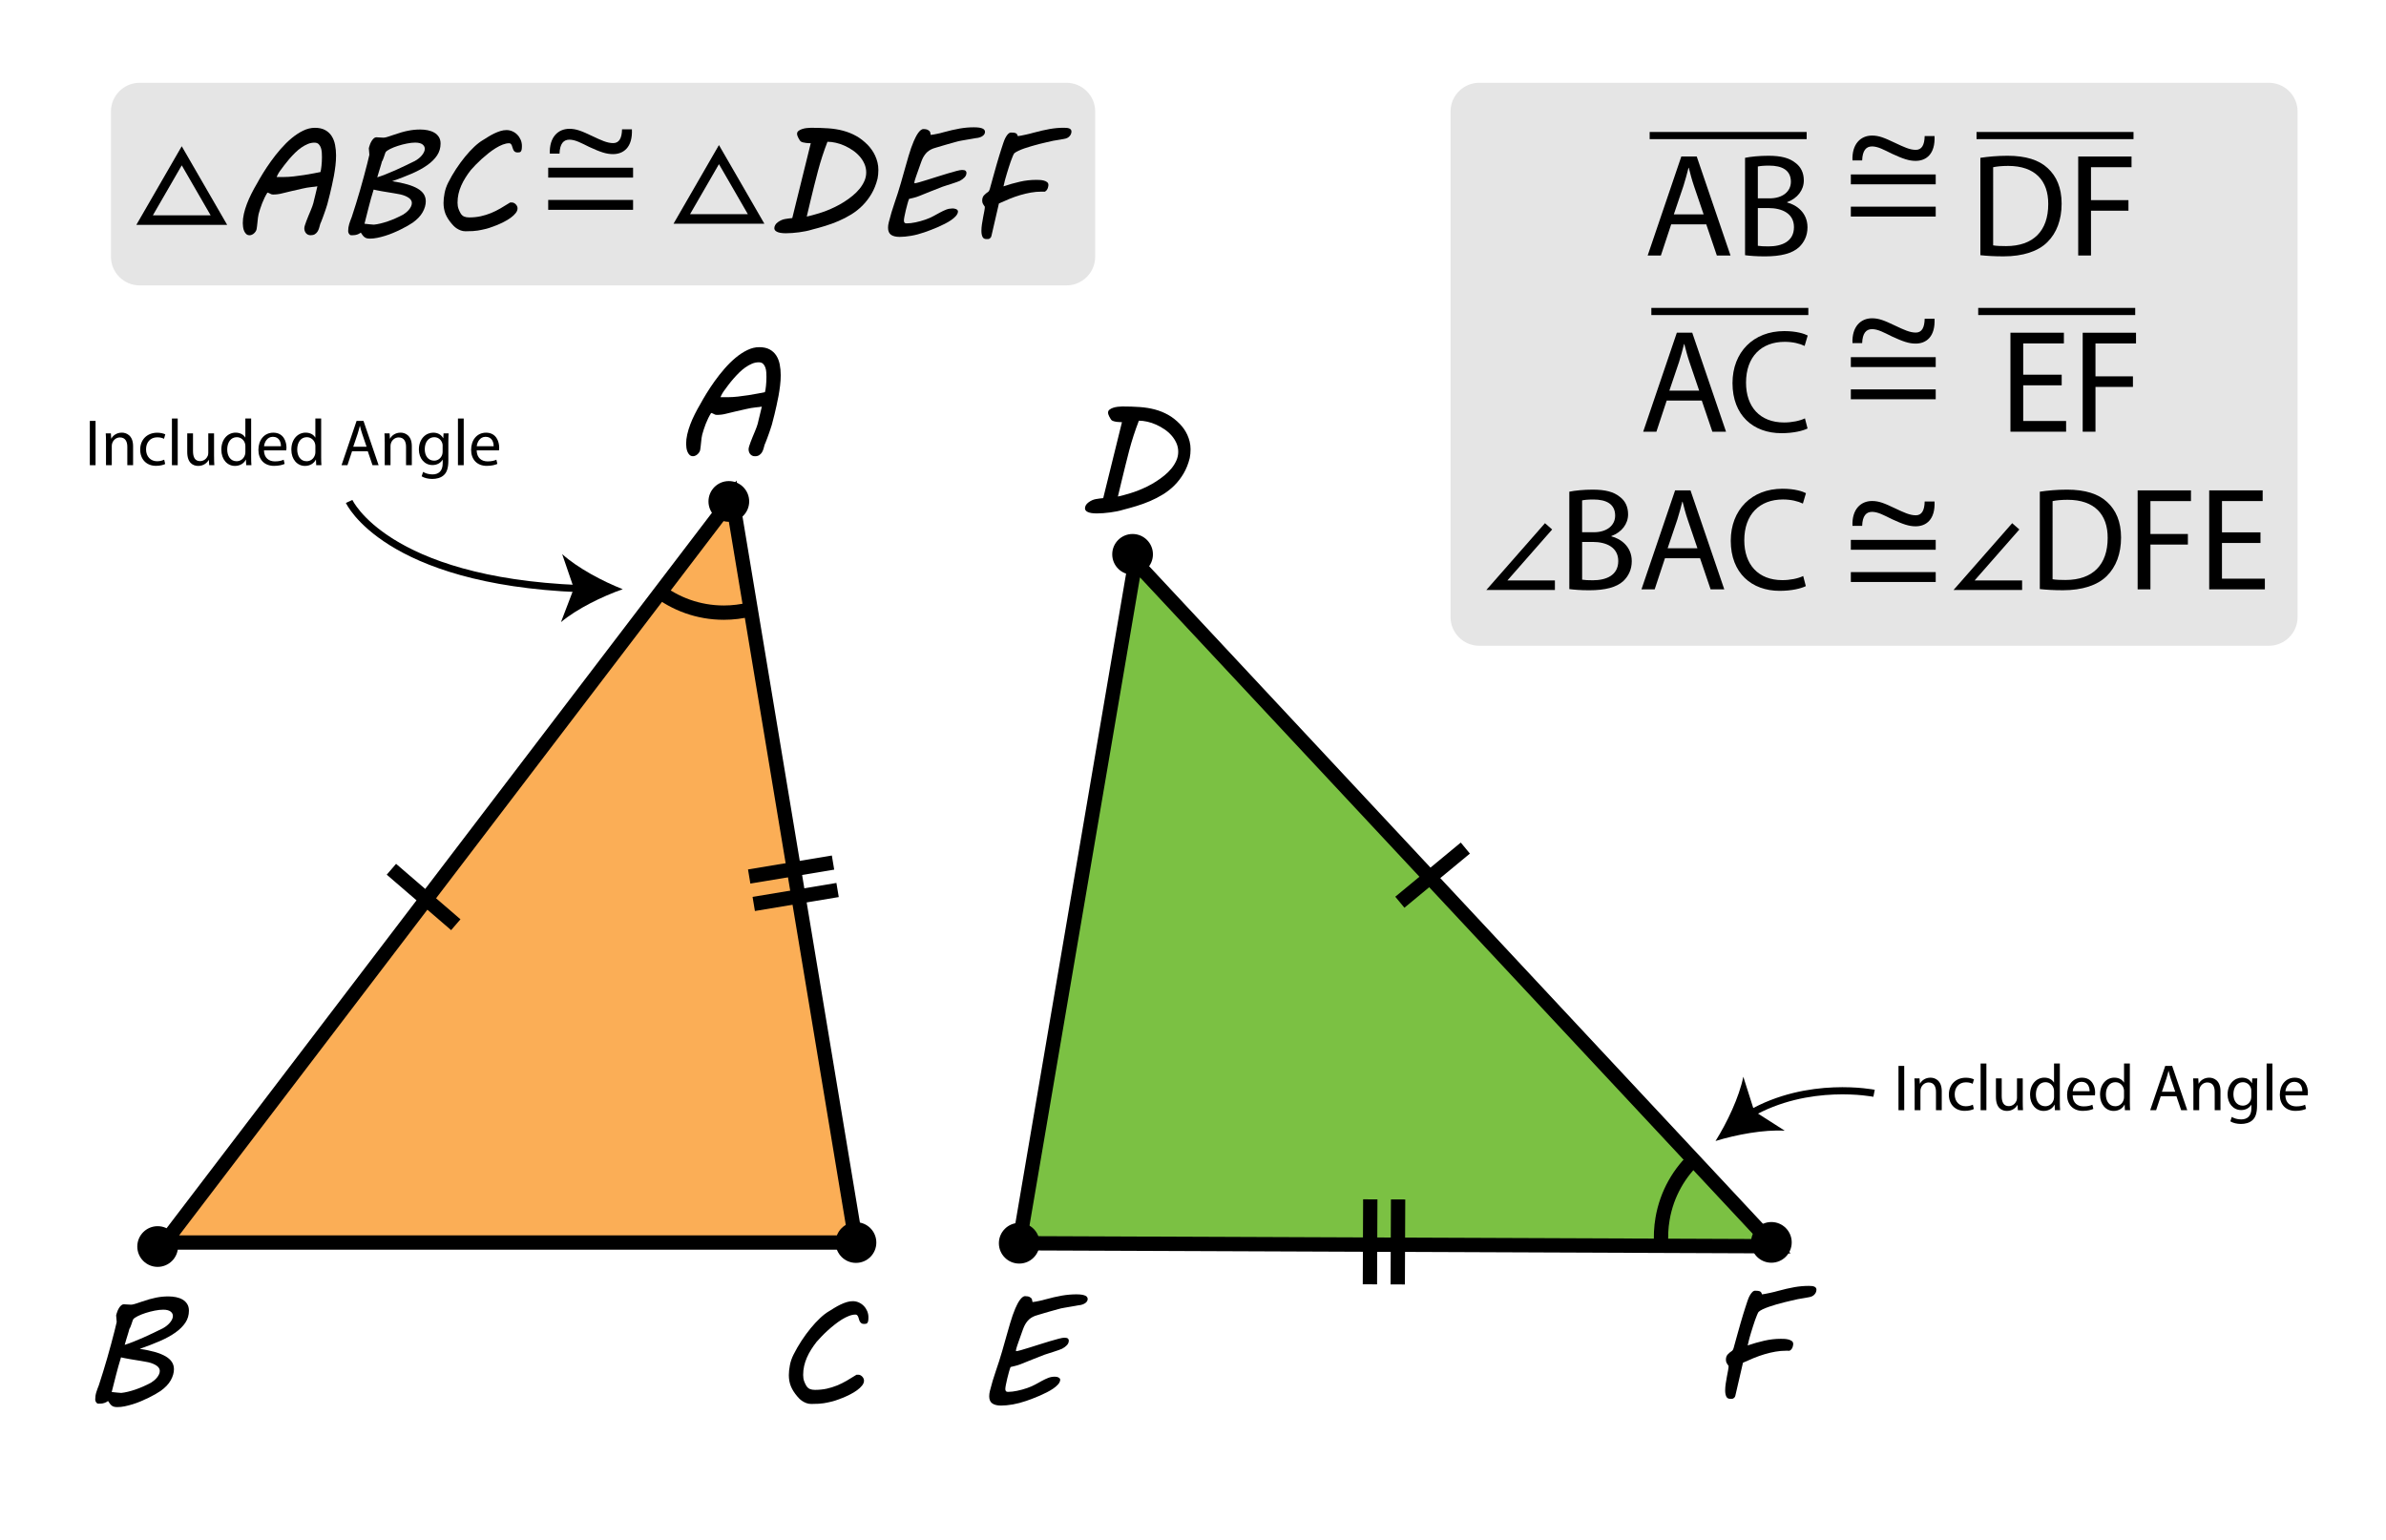 <?xml version="1.0" encoding="UTF-8"?>
<!-- Generator: Adobe Illustrator 26.1.0, SVG Export Plug-In . SVG Version: 6.00 Build 0)  -->
<svg xmlns="http://www.w3.org/2000/svg" xmlns:xlink="http://www.w3.org/1999/xlink" version="1.1" id="Layer_1" x="0px" y="0px" viewBox="0 0 1000 645.54" style="enable-background:new 0 0 1000 645.54;" xml:space="preserve">
<style type="text/css">
	.st0{fill:#FBAE56;stroke:#000000;stroke-width:6;stroke-miterlimit:10;}
	.st1{fill:none;stroke:#000000;stroke-width:6;stroke-miterlimit:10;}
	.st2{fill:#7BC143;stroke:#000000;stroke-width:6;stroke-miterlimit:10;}
	.st3{fill:#E5E5E5;}
	.st4{fill:none;stroke:#000000;stroke-width:3;stroke-miterlimit:10;}
	.st5{fill:none;stroke:#000000;stroke-width:4;stroke-miterlimit:10;}
</style>
<polygon class="st0" points="306.86,208.79 69.01,520.9 358.75,520.9 "></polygon>
<g>
	<path d="M316.4,191.27c-0.44,0-0.83-0.08-1.16-0.25c-0.34-0.17-0.61-0.39-0.83-0.66c-0.22-0.27-0.39-0.59-0.5-0.94   c-0.12-0.36-0.17-0.71-0.17-1.07c0-0.31,0.08-0.75,0.25-1.31c0.17-0.56,0.38-1.18,0.65-1.87c0.26-0.69,0.55-1.42,0.86-2.17   c0.31-0.76,0.62-1.48,0.91-2.17c0.29-0.69,0.54-1.33,0.75-1.92c0.21-0.59,0.36-1.05,0.44-1.38c0.08-0.38,0.19-0.83,0.31-1.35   c0.13-0.52,0.27-1.1,0.42-1.71c0.16-0.62,0.31-1.27,0.47-1.95s0.32-1.37,0.49-2.06c-0.29,0.06-0.66,0.12-1.09,0.17   c-0.43,0.05-0.89,0.1-1.37,0.14c-0.69,0.06-1.37,0.16-2.04,0.28c-0.67,0.13-1.36,0.27-2.06,0.42c-0.7,0.16-1.43,0.33-2.19,0.5   c-0.75,0.18-1.56,0.36-2.42,0.55c-1.26,0.27-2.52,0.58-3.78,0.91c-1.26,0.34-2.57,0.5-3.93,0.5c-0.42,0-0.81-0.11-1.16-0.33   c-0.36-0.22-0.75-0.38-1.2-0.49c-0.42,0.67-0.82,1.39-1.2,2.15c-0.38,0.77-0.72,1.55-1.04,2.36c-0.31,0.81-0.6,1.6-0.85,2.39   c-0.25,0.79-0.47,1.53-0.66,2.22c-0.11,0.38-0.19,0.87-0.27,1.46c-0.07,0.6-0.14,1.21-0.2,1.82c-0.06,0.62-0.13,1.21-0.19,1.78   c-0.06,0.57-0.13,1.02-0.19,1.35c-0.06,0.31-0.19,0.62-0.38,0.93c-0.19,0.3-0.42,0.58-0.69,0.83c-0.27,0.25-0.58,0.46-0.91,0.61   c-0.34,0.16-0.67,0.24-1.01,0.24c-0.59,0-1.06-0.17-1.43-0.52c-0.37-0.35-0.66-0.78-0.88-1.29c-0.22-0.51-0.37-1.07-0.46-1.68   c-0.08-0.61-0.13-1.16-0.13-1.67c0-1.28,0.16-2.61,0.47-3.98c0.31-1.37,0.74-2.77,1.27-4.18s1.16-2.84,1.89-4.28   c0.72-1.44,1.5-2.87,2.34-4.29c0.69-1.28,1.55-2.76,2.58-4.44c1.03-1.68,2.18-3.4,3.44-5.17c1.27-1.77,2.64-3.51,4.12-5.21   s3.01-3.21,4.61-4.55c1.59-1.33,3.23-2.41,4.91-3.22c1.68-0.82,3.34-1.23,5-1.23c1.74,0,3.19,0.31,4.36,0.94   c1.16,0.63,2.09,1.48,2.78,2.55c0.69,1.07,1.18,2.32,1.46,3.74s0.42,2.94,0.42,4.53c0,1.41-0.09,2.85-0.27,4.34   c-0.18,1.49-0.4,2.95-0.66,4.37c-0.26,1.43-0.55,2.8-0.85,4.12s-0.58,2.52-0.83,3.59l-1.1,4.28c-0.04,0.13-0.12,0.38-0.24,0.76   c-0.12,0.38-0.26,0.83-0.44,1.37s-0.38,1.11-0.6,1.73s-0.44,1.23-0.66,1.82s-0.43,1.15-0.63,1.65c-0.2,0.5-0.37,0.91-0.52,1.23   l0.03-0.03c-0.15,0.55-0.3,1.1-0.47,1.67c-0.17,0.57-0.4,1.08-0.69,1.53c-0.29,0.45-0.67,0.82-1.13,1.1   C317.73,191.12,317.14,191.27,316.4,191.27z M318.01,151.88c-0.94,0-1.88,0.19-2.82,0.58c-0.93,0.39-1.85,0.9-2.75,1.53   c-0.9,0.63-1.78,1.36-2.63,2.2c-0.85,0.84-1.66,1.7-2.42,2.58c-0.77,0.88-1.48,1.77-2.16,2.66c-0.67,0.89-1.28,1.71-1.82,2.47   c-0.08,0.13-0.19,0.29-0.33,0.49c-0.14,0.2-0.27,0.42-0.41,0.66c-0.14,0.24-0.27,0.49-0.39,0.75c-0.13,0.26-0.23,0.5-0.31,0.71   h3.24c1.17,0,2.52-0.08,4.03-0.25c1.51-0.17,3-0.37,4.48-0.6c1.48-0.23,2.84-0.47,4.07-0.71c1.24-0.24,2.17-0.42,2.8-0.55   c0.08-0.27,0.16-0.64,0.24-1.1c0.07-0.46,0.14-0.98,0.2-1.54s0.11-1.17,0.14-1.81c0.03-0.64,0.05-1.29,0.05-1.97   c0-0.54-0.02-1.17-0.06-1.87c-0.04-0.7-0.17-1.37-0.38-2c-0.21-0.63-0.53-1.16-0.96-1.59C319.38,152.1,318.78,151.88,318.01,151.88   z"></path>
</g>
<circle cx="66.07" cy="522.57" r="8.53"></circle>
<circle cx="305.46" cy="210.21" r="8.53"></circle>
<circle cx="358.75" cy="520.9" r="8.53"></circle>
<g>
	<path d="M72.9,573.99c0,1.51-0.45,3.06-1.34,4.66c-0.89,1.59-2.31,3.08-4.26,4.47c-0.61,0.42-1.35,0.88-2.22,1.37   c-0.87,0.49-1.81,0.99-2.83,1.49c-1.02,0.5-2.09,0.99-3.21,1.46c-1.12,0.47-2.25,0.89-3.4,1.24s-2.26,0.64-3.35,0.87   c-1.09,0.22-2.12,0.33-3.08,0.33c-0.48,0-0.9-0.04-1.24-0.11c-0.35-0.07-0.67-0.2-0.96-0.39c-0.29-0.19-0.58-0.45-0.85-0.79   c-0.27-0.33-0.57-0.75-0.88-1.26c-0.5,0.38-1.03,0.66-1.59,0.83c-0.56,0.18-1.12,0.27-1.68,0.27h-0.88c-0.17,0-0.33-0.06-0.47-0.17   c-0.15-0.12-0.28-0.26-0.39-0.42c-0.12-0.17-0.2-0.35-0.27-0.55c-0.06-0.2-0.09-0.39-0.09-0.58c0-1.07,0.15-2.09,0.46-3.07   c0.3-0.98,0.66-1.95,1.05-2.91c0.59-1.78,1.18-3.65,1.79-5.62c0.61-1.96,1.2-3.93,1.76-5.9c0.57-1.97,1.11-3.92,1.62-5.83   c0.51-1.92,0.99-3.74,1.43-5.46l0.88-3.65c0-0.06-0.01-0.24-0.03-0.54c-0.02-0.29-0.05-0.61-0.08-0.96   c-0.03-0.35-0.06-0.67-0.08-0.96l-0.03-0.41l0.16-0.54l-0.03,0.03c0.1-0.38,0.25-0.81,0.44-1.29c0.19-0.48,0.42-0.93,0.69-1.35   c0.27-0.42,0.57-0.77,0.9-1.05s0.68-0.42,1.05-0.42c0.36,0,0.81,0.03,1.37,0.08c0.56,0.05,1.05,0.08,1.49,0.08   c0.21,0,0.41-0.01,0.61-0.03c0.2-0.02,0.45-0.07,0.75-0.16c0.3-0.08,0.7-0.2,1.2-0.36c0.49-0.16,1.14-0.37,1.93-0.65   c1.2-0.42,2.29-0.77,3.29-1.05c1-0.28,1.94-0.51,2.83-0.69c0.89-0.18,1.76-0.31,2.6-0.39s1.7-0.13,2.58-0.13   c1.11,0,2.19,0.11,3.22,0.31c1.04,0.21,1.96,0.55,2.77,1.02c0.81,0.47,1.45,1.09,1.93,1.86s0.72,1.69,0.72,2.78   c0,1.87-0.49,3.54-1.48,5.03s-2.38,2.87-4.18,4.15c-1.8,1.28-3.97,2.47-6.5,3.57c-2.53,1.1-5.34,2.19-8.45,3.26   c2.47,0.38,4.61,0.82,6.4,1.34s3.28,1.12,4.45,1.81c1.17,0.69,2.04,1.48,2.61,2.36C72.61,571.85,72.9,572.86,72.9,573.99z    M62.2,571.1c-0.21-0.04-0.59-0.12-1.15-0.22c-0.56-0.11-1.21-0.22-1.95-0.35c-0.74-0.13-1.55-0.26-2.41-0.39   c-0.86-0.14-1.68-0.27-2.45-0.41s-1.48-0.27-2.12-0.39c-0.64-0.13-1.11-0.23-1.4-0.31c-0.8,2.58-1.49,5.05-2.09,7.41   c-0.6,2.36-1.2,4.73-1.81,7.12l2.08,0.22c0.48,0.04,0.91,0.08,1.27,0.11c0.37,0.03,0.58,0.05,0.65,0.05   c0.84-0.08,1.76-0.25,2.77-0.49c1.01-0.24,2.05-0.55,3.13-0.91c1.08-0.37,2.18-0.8,3.29-1.29c1.11-0.49,2.2-1.02,3.27-1.59   c0.4-0.25,0.82-0.56,1.26-0.91s0.84-0.75,1.2-1.18c0.36-0.43,0.65-0.89,0.88-1.37c0.23-0.48,0.35-0.97,0.35-1.48   c0-0.84-0.44-1.57-1.32-2.19C64.75,571.91,63.6,571.43,62.2,571.1z M52.26,563.8c1.17-0.38,2.41-0.82,3.71-1.34   c1.3-0.51,2.64-1.08,4.01-1.68c1.37-0.61,2.77-1.25,4.18-1.93s2.83-1.37,4.23-2.06h-0.03c0.5-0.27,1-0.6,1.49-0.99   c0.49-0.39,0.93-0.81,1.32-1.26c0.39-0.45,0.7-0.92,0.94-1.42c0.24-0.49,0.36-0.98,0.36-1.46c0-0.31-0.07-0.63-0.22-0.94   c-0.15-0.31-0.38-0.6-0.69-0.85c-0.31-0.25-0.73-0.45-1.24-0.6c-0.51-0.15-1.15-0.22-1.9-0.22c-1.05,0-2.23,0.13-3.56,0.39   c-1.32,0.26-2.6,0.59-3.84,0.99s-2.34,0.84-3.3,1.32c-0.96,0.48-1.6,0.94-1.92,1.38c-0.06,0.11-0.15,0.34-0.27,0.69   s-0.25,0.75-0.39,1.18c-0.15,0.43-0.3,0.84-0.46,1.24c-0.16,0.4-0.31,0.69-0.46,0.88c-0.04,0.21-0.13,0.53-0.25,0.96   s-0.28,0.94-0.46,1.53c-0.18,0.59-0.38,1.24-0.6,1.95C52.72,562.28,52.49,563.02,52.26,563.8z"></path>
</g>
<g>
	<path d="M330.61,576.47c0-1.22,0.15-2.59,0.44-4.14c0.29-1.54,0.81-3.04,1.54-4.48c1.01-2.01,2.13-3.96,3.37-5.84   c1.24-1.88,2.51-3.61,3.81-5.19c1.3-1.58,2.6-2.99,3.9-4.21c1.3-1.23,2.54-2.19,3.71-2.88l-0.03,0.03   c0.73-0.46,1.51-0.94,2.33-1.45c0.82-0.5,1.66-0.96,2.52-1.38c0.86-0.42,1.73-0.76,2.61-1.04c0.88-0.27,1.75-0.41,2.61-0.41   c0.88,0,1.72,0.18,2.52,0.54c0.8,0.36,1.49,0.84,2.09,1.46c0.6,0.62,1.07,1.34,1.42,2.16c0.35,0.82,0.52,1.69,0.52,2.61   c0,0.65-0.04,1.16-0.11,1.53c-0.07,0.37-0.19,0.64-0.35,0.83c-0.16,0.19-0.36,0.3-0.6,0.35c-0.24,0.04-0.52,0.06-0.83,0.06   c-0.46,0-0.82-0.1-1.08-0.3c-0.26-0.2-0.47-0.44-0.63-0.72s-0.28-0.6-0.36-0.94c-0.08-0.35-0.18-0.66-0.3-0.94   s-0.26-0.52-0.44-0.72c-0.18-0.2-0.42-0.3-0.74-0.3c-0.84,0-1.75,0.19-2.72,0.57c-0.98,0.38-1.97,0.88-2.99,1.51   c-1.02,0.63-2.03,1.35-3.05,2.16c-1.02,0.81-1.99,1.63-2.91,2.47s-1.78,1.67-2.56,2.49c-0.79,0.82-1.46,1.55-2.03,2.2   c-0.84,1.07-1.6,2.16-2.3,3.26c-0.69,1.1-1.29,2.22-1.79,3.37c-0.5,1.14-0.89,2.32-1.16,3.52c-0.27,1.21-0.41,2.46-0.41,3.76   c0,1.01,0.14,1.89,0.42,2.64c0.28,0.75,0.59,1.41,0.93,1.95c0.4,0.63,0.89,1.06,1.48,1.31c0.59,0.24,1.29,0.36,2.11,0.36   c1.78,0,3.43-0.17,4.94-0.5c1.51-0.34,2.96-0.79,4.34-1.35c1.38-0.57,2.74-1.24,4.06-2.01c1.32-0.78,2.68-1.6,4.09-2.49h0.82   c0.27,0,0.55,0.07,0.83,0.22c0.28,0.15,0.53,0.34,0.75,0.57c0.22,0.23,0.4,0.49,0.53,0.79c0.14,0.29,0.2,0.6,0.2,0.91   c0,0.69-0.27,1.38-0.82,2.06c-0.55,0.68-1.24,1.33-2.09,1.95c-0.85,0.62-1.81,1.2-2.88,1.75c-1.07,0.54-2.12,1.03-3.16,1.45   c-1.04,0.42-2.01,0.78-2.91,1.07s-1.63,0.49-2.17,0.6c-0.46,0.11-0.91,0.2-1.34,0.3c-0.43,0.09-0.94,0.19-1.53,0.28   c-0.59,0.09-1.29,0.17-2.11,0.22c-0.82,0.05-1.85,0.08-3.08,0.08c-0.75,0-1.45-0.12-2.08-0.36c-0.63-0.24-1.19-0.52-1.68-0.85   c-0.49-0.33-0.91-0.67-1.26-1.02s-0.62-0.66-0.83-0.91c-1.24-1.45-2.14-2.87-2.71-4.28S330.61,578.15,330.61,576.47z"></path>
</g>
<line class="st1" x1="164.04" y1="364.41" x2="191.03" y2="387.66"></line>
<line class="st1" x1="349.13" y1="361.61" x2="313.99" y2="367.45"></line>
<line class="st1" x1="351.04" y1="373.11" x2="315.9" y2="378.95"></line>
<path class="st1" d="M314.34,255.49c-3.52,0.87-7.19,1.34-10.98,1.34c-10.66,0-20.47-3.68-28.22-9.83"></path>
<polygon class="st2" points="743.56,522.45 475.84,235.57 427.17,521.19 "></polygon>
<circle cx="474.68" cy="232.39" r="8.53"></circle>
<circle cx="742.4" cy="520.83" r="8.53"></circle>
<circle cx="427.17" cy="521.19" r="8.53"></circle>
<line class="st1" x1="614.14" y1="355.53" x2="586.69" y2="378.23"></line>
<line class="st1" x1="585.81" y1="538.46" x2="585.96" y2="502.83"></line>
<line class="st1" x1="574.15" y1="538.41" x2="574.3" y2="502.79"></line>
<path class="st1" d="M696.27,521.99c-0.27-3.61-0.11-7.31,0.53-11.05c1.79-10.51,7.06-19.56,14.43-26.17"></path>
<g>
	<path d="M456.27,210.55c0.96-0.69,1.94-1.13,2.94-1.31c1-0.18,2.05-0.32,3.16-0.42l7.86-31.84c-0.08,0-0.32,0-0.71-0.02   c-0.39-0.01-0.82-0.04-1.29-0.09c-0.47-0.05-0.94-0.14-1.4-0.27c-0.46-0.13-0.81-0.3-1.04-0.53c-0.11-0.15-0.24-0.34-0.39-0.58   c-0.16-0.24-0.31-0.5-0.46-0.79s-0.27-0.57-0.38-0.87c-0.11-0.29-0.16-0.59-0.16-0.88c0-0.48,0.2-0.89,0.61-1.21   s0.91-0.59,1.51-0.79c0.6-0.2,1.24-0.34,1.93-0.42c0.69-0.08,1.32-0.13,1.89-0.13c2.64,0,5.09,0.08,7.35,0.24   c2.25,0.16,4.36,0.5,6.32,1.02c1.96,0.52,3.81,1.27,5.54,2.23c1.73,0.96,3.38,2.25,4.96,3.87c0.59,0.61,1.15,1.29,1.68,2.04   s1.01,1.58,1.42,2.47c0.41,0.89,0.74,1.85,0.99,2.86c0.25,1.02,0.38,2.09,0.38,3.22c0,0.61-0.03,1.25-0.09,1.92   c-0.06,0.67-0.15,1.25-0.25,1.73c-0.61,2.43-1.46,4.59-2.56,6.46s-2.38,3.54-3.84,5c-1.46,1.46-3.06,2.72-4.8,3.79   c-1.74,1.07-3.54,2-5.41,2.8c-1.87,0.8-3.76,1.49-5.69,2.08c-1.93,0.59-3.81,1.11-5.63,1.57h0.03c-0.82,0.25-1.7,0.47-2.64,0.66   c-0.94,0.19-1.9,0.35-2.86,0.47c-0.96,0.13-1.92,0.23-2.88,0.3c-0.96,0.07-1.85,0.11-2.69,0.11c-0.92,0-1.7-0.06-2.33-0.17   s-1.14-0.27-1.53-0.47c-0.39-0.2-0.67-0.42-0.83-0.68c-0.17-0.25-0.25-0.52-0.25-0.82c0-0.42,0.12-0.85,0.36-1.31   C455.33,211.37,455.73,210.95,456.27,210.55z M470.11,201.52c-0.25,1.07-0.51,2.17-0.79,3.3c-0.27,1.13-0.54,2.24-0.79,3.33   l0.72-0.16c0.46-0.1,1.09-0.26,1.87-0.47c0.79-0.21,1.69-0.47,2.72-0.79c1.03-0.31,2.11-0.69,3.24-1.13   c1.13-0.44,2.33-0.97,3.6-1.59c1.27-0.62,2.52-1.32,3.76-2.11c1.24-0.79,2.42-1.64,3.55-2.56c1.13-0.92,2.13-1.91,2.99-2.97   c0.86-1.06,1.55-2.17,2.06-3.33c0.51-1.16,0.77-2.38,0.77-3.63c0-1.28-0.25-2.49-0.75-3.63c-0.5-1.14-1.18-2.2-2.03-3.18   c-0.85-0.98-1.83-1.85-2.96-2.61c-1.12-0.77-2.29-1.42-3.51-1.97c-1.22-0.55-2.45-0.96-3.7-1.24s-2.43-0.42-3.54-0.42   c-1.57,4.07-2.92,8.2-4.03,12.39C472.21,192.95,471.14,197.2,470.11,201.52z"></path>
</g>
<g>
	<path d="M414.59,585.36c0-0.73,0.1-1.51,0.31-2.33c0.71-2.85,1.55-5.65,2.5-8.38c0.95-2.74,1.82-5.46,2.6-8.16   c0.78-2.71,1.42-4.99,1.94-6.84c0.51-1.86,0.97-3.45,1.37-4.78s0.77-2.48,1.1-3.45c0.34-0.96,0.7-1.92,1.1-2.86   c0.25-0.57,0.53-1.15,0.83-1.76c0.3-0.61,0.63-1.17,0.99-1.68c0.36-0.51,0.73-0.93,1.12-1.26c0.39-0.32,0.79-0.49,1.21-0.49   c0.86,0,1.52,0.14,1.97,0.42c0.45,0.28,0.73,0.54,0.83,0.77l0.28,1.29c0.31-0.02,0.72-0.08,1.23-0.17c0.5-0.09,1.01-0.19,1.53-0.3   c0.51-0.11,0.99-0.21,1.43-0.32c0.44-0.1,0.78-0.2,1.01-0.28c1.38-0.38,2.66-0.7,3.84-0.97c1.17-0.27,2.29-0.5,3.35-0.68   c1.06-0.18,2.07-0.31,3.04-0.39c0.96-0.08,1.94-0.13,2.93-0.13c0.96,0,1.75,0.05,2.36,0.16c0.61,0.11,1.09,0.25,1.45,0.42   s0.6,0.39,0.74,0.63s0.21,0.5,0.21,0.77c0,0.25-0.07,0.52-0.21,0.8s-0.36,0.55-0.68,0.8s-0.72,0.47-1.23,0.66   c-0.5,0.19-1.13,0.31-1.89,0.38c-0.19,0.04-0.62,0.12-1.31,0.24s-1.42,0.24-2.22,0.38c-0.8,0.14-1.55,0.27-2.26,0.39   c-0.71,0.13-1.21,0.22-1.48,0.28h0.03c-0.13,0.02-0.42,0.1-0.9,0.24c-0.47,0.14-1.04,0.29-1.71,0.47c-0.67,0.18-1.4,0.38-2.19,0.61   c-0.79,0.23-1.56,0.46-2.33,0.68c-0.77,0.22-1.47,0.43-2.12,0.63c-0.65,0.2-1.17,0.36-1.57,0.49c-1.28,0.5-2.28,1.17-3,2   c-0.72,0.83-1.29,1.76-1.71,2.78c-0.08,0.19-0.21,0.51-0.38,0.96c-0.17,0.45-0.35,0.96-0.55,1.54c-0.2,0.58-0.41,1.19-0.65,1.84   c-0.23,0.65-0.45,1.27-0.66,1.86c-0.21,0.59-0.39,1.12-0.55,1.6c-0.16,0.48-0.27,0.84-0.33,1.07c-0.06,0.21-0.1,0.4-0.13,0.57   c-0.02,0.17-0.03,0.29-0.03,0.38c0,0.13,0.03,0.19,0.09,0.19c0.31,0,0.97-0.14,1.97-0.42c1-0.28,2.16-0.63,3.49-1.05   c1.33-0.42,2.76-0.87,4.28-1.35c1.52-0.48,2.98-0.93,4.37-1.35s2.64-0.77,3.73-1.05c1.09-0.28,1.88-0.42,2.36-0.42   c0.73,0,1.23,0.12,1.48,0.36c0.25,0.24,0.38,0.51,0.38,0.8c0,0.75-0.27,1.42-0.8,1.98s-1.2,1.06-2,1.48   c-0.25,0.13-0.72,0.31-1.4,0.55s-1.42,0.49-2.2,0.74c-0.79,0.25-1.54,0.49-2.25,0.72c-0.71,0.23-1.23,0.4-1.54,0.5   c-2.06,0.8-3.73,1.45-5.02,1.97c-1.29,0.51-2.33,0.93-3.13,1.26s-1.41,0.57-1.84,0.74s-0.83,0.31-1.2,0.42   c-0.37,0.12-0.77,0.23-1.21,0.33c-0.44,0.11-1.05,0.25-1.82,0.44c-0.19,0.44-0.41,1.11-0.66,2c-0.25,0.89-0.49,1.81-0.72,2.77   c-0.23,0.96-0.42,1.84-0.58,2.66c-0.16,0.82-0.24,1.38-0.24,1.7c0,0.38,0.05,0.66,0.16,0.83c0.1,0.18,0.23,0.3,0.38,0.36   c0.15,0.06,0.29,0.09,0.44,0.09c0.15,0,0.26,0,0.35,0c1.01,0,2.22-0.15,3.63-0.44c1.42-0.29,2.82-0.68,4.2-1.16   c1.32-0.46,2.47-0.96,3.46-1.51c0.99-0.54,1.91-1.05,2.78-1.53c0.87-0.47,1.72-0.87,2.55-1.2s1.73-0.5,2.72-0.52   c0.21,0,0.46,0.02,0.74,0.06s0.55,0.12,0.8,0.24c0.25,0.12,0.46,0.27,0.61,0.46c0.16,0.19,0.21,0.43,0.17,0.72   c-0.08,0.61-0.39,1.21-0.91,1.79c-0.52,0.59-1.19,1.15-1.98,1.7c-0.8,0.55-1.69,1.07-2.67,1.57c-0.99,0.5-1.99,0.98-3.02,1.43   c-1.03,0.45-2.03,0.86-3.02,1.23c-0.99,0.37-1.87,0.69-2.64,0.96c-1.93,0.67-3.81,1.16-5.63,1.48c-1.82,0.31-3.46,0.47-4.91,0.47   c-1.59,0-2.82-0.3-3.67-0.9C415.01,587.73,414.59,586.74,414.59,585.36z"></path>
</g>
<g>
	<path d="M737.02,549.99c-0.17,0.25-0.38,0.69-0.64,1.31c-0.26,0.62-0.54,1.33-0.82,2.14c-0.28,0.81-0.57,1.66-0.85,2.56   s-0.54,1.75-0.79,2.53c-0.24,0.79-0.45,1.48-0.61,2.08c-0.17,0.6-0.27,0.99-0.31,1.18c-0.04,0.23-0.12,0.58-0.24,1.04   c-0.12,0.46-0.21,0.86-0.3,1.2c2.35-0.8,4.67-1.46,6.97-1.98c2.3-0.52,4.6-0.79,6.91-0.79c0.36,0,0.83,0.01,1.42,0.03   c0.59,0.02,1.16,0.1,1.73,0.24c0.57,0.14,1.05,0.35,1.46,0.64c0.41,0.29,0.61,0.71,0.61,1.26c0,0.02-0.01,0.15-0.03,0.39   c-0.02,0.24-0.08,0.52-0.19,0.83c-0.11,0.31-0.27,0.63-0.49,0.94c-0.22,0.31-0.52,0.54-0.9,0.69c-0.23-0.02-0.46-0.03-0.68-0.03   c-0.22,0-0.45,0-0.68,0c-1.49,0-2.98,0.13-4.48,0.39c-1.5,0.26-3.01,0.62-4.53,1.07s-3.04,0.99-4.55,1.6   c-1.51,0.62-3.02,1.27-4.53,1.97l-3.18,13.75c-0.04,0.36-0.21,0.68-0.52,0.96c-0.3,0.28-0.6,0.42-0.9,0.42h-0.75   c-0.8,0-1.35-0.33-1.65-0.98c-0.3-0.65-0.46-1.49-0.46-2.52c0-0.86,0.07-1.8,0.22-2.82c0.15-1.02,0.31-2.01,0.5-2.97   c0.19-0.96,0.36-1.85,0.5-2.64c0.15-0.8,0.22-1.41,0.22-1.82c-0.25-0.36-0.5-0.73-0.75-1.13s-0.38-0.89-0.38-1.48   c0-0.92,0.24-1.66,0.72-2.2c0.48-0.54,1.12-1.08,1.92-1.6c0.08-0.06,0.17-0.18,0.27-0.35c0.09-0.17,0.18-0.36,0.25-0.57   c0.07-0.21,0.14-0.42,0.19-0.63c0.05-0.21,0.1-0.39,0.14-0.54l1.29-4.66c0.5-1.83,0.95-3.42,1.35-4.8c0.4-1.37,0.77-2.61,1.1-3.7   c0.34-1.09,0.65-2.07,0.93-2.94s0.56-1.71,0.83-2.53c0.08-0.27,0.23-0.66,0.42-1.16s0.44-1,0.72-1.48s0.6-0.9,0.96-1.26   c0.36-0.36,0.74-0.54,1.16-0.54c0.94,0,1.59,0.08,1.93,0.24c0.35,0.16,0.57,0.36,0.68,0.61l0.28,0.69   c0.33-0.04,0.81-0.12,1.43-0.24c0.62-0.12,1.26-0.25,1.92-0.39c0.66-0.15,1.27-0.29,1.84-0.42c0.57-0.14,0.98-0.25,1.23-0.33   c1.4-0.38,2.69-0.7,3.87-0.98c1.17-0.27,2.29-0.5,3.33-0.68c1.05-0.18,2.06-0.31,3.02-0.39c0.96-0.08,1.94-0.13,2.93-0.13   c0.46,0,0.89,0.02,1.29,0.06s0.74,0.12,1.02,0.24c0.28,0.12,0.51,0.28,0.68,0.5c0.17,0.22,0.25,0.51,0.25,0.87   c0,0.19-0.04,0.42-0.13,0.71c-0.08,0.28-0.22,0.57-0.41,0.85s-0.45,0.55-0.77,0.8c-0.33,0.25-0.73,0.44-1.21,0.57   c-0.15,0.04-0.41,0.1-0.79,0.17c-0.38,0.07-0.81,0.15-1.31,0.24c-0.49,0.08-1.02,0.17-1.57,0.27c-0.56,0.09-1.09,0.18-1.59,0.27   c-0.8,0.19-1.69,0.39-2.69,0.61c-1,0.22-2.04,0.47-3.11,0.74c-1.08,0.27-2.17,0.57-3.26,0.88c-1.09,0.31-2.12,0.64-3.08,0.98   c-0.96,0.33-1.83,0.68-2.6,1.04S737.46,549.61,737.02,549.99z"></path>
</g>
<path class="st3" d="M950.94,270.71h-331c-6.6,0-12-5.4-12-12v-212c0-6.6,5.4-12,12-12h331c6.6,0,12,5.4,12,12v212  C962.94,265.31,957.54,270.71,950.94,270.71z"></path>
<g>
	<path d="M700.41,94.06l-4.31,13.05h-5.54l14.1-41.5h6.46l14.16,41.5h-5.73l-4.43-13.05H700.41z M714.01,89.87l-4.06-11.94   c-0.92-2.71-1.54-5.17-2.16-7.57h-0.12c-0.62,2.46-1.29,4.99-2.09,7.51l-4.06,12.01H714.01z"></path>
	<path d="M731.37,66.16c2.34-0.49,6.03-0.86,9.79-0.86c5.36,0,8.8,0.92,11.39,3.02c2.15,1.6,3.45,4.06,3.45,7.33   c0,4-2.65,7.51-7.02,9.11v0.12c3.94,0.99,8.56,4.25,8.56,10.41c0,3.57-1.42,6.28-3.51,8.31c-2.89,2.65-7.57,3.88-14.35,3.88   c-3.69,0-6.53-0.25-8.31-0.49V66.16z M736.73,83.16h4.86c5.67,0,8.99-2.96,8.99-6.96c0-4.86-3.69-6.77-9.11-6.77   c-2.46,0-3.88,0.18-4.74,0.37V83.16z M736.73,103.04c1.05,0.18,2.59,0.25,4.49,0.25c5.54,0,10.65-2.03,10.65-8.07   c0-5.66-4.86-8-10.71-8h-4.43V103.04z"></path>
	<path d="M830,66.16c3.26-0.49,7.14-0.86,11.39-0.86c7.7,0,13.18,1.79,16.81,5.17c3.69,3.39,5.85,8.19,5.85,14.9   c0,6.77-2.09,12.31-5.97,16.13c-3.88,3.88-10.28,5.97-18.35,5.97c-3.82,0-7.02-0.19-9.73-0.49V66.16z M835.35,102.86   c1.35,0.25,3.32,0.31,5.42,0.31c11.45,0,17.67-6.4,17.67-17.61c0.06-9.79-5.48-16.01-16.81-16.01c-2.77,0-4.86,0.25-6.28,0.55   V102.86z"></path>
	<path d="M871,65.61h22.35v4.49h-16.99V83.9h15.7v4.43h-15.7v18.78H871V65.61z"></path>
	<path d="M698.53,167.93l-4.31,13.05h-5.54l14.1-41.5h6.46l14.16,41.5h-5.73l-4.43-13.05H698.53z M712.14,163.75l-4.06-11.94   c-0.92-2.71-1.54-5.17-2.16-7.57h-0.12c-0.62,2.46-1.29,4.99-2.09,7.51l-4.06,12.01H712.14z"></path>
	<path d="M757.57,179.63c-1.97,0.98-5.91,1.97-10.96,1.97c-11.7,0-20.5-7.39-20.5-21c0-12.99,8.8-21.8,21.67-21.8   c5.17,0,8.44,1.11,9.85,1.85l-1.29,4.37c-2.03-0.98-4.93-1.72-8.37-1.72c-9.73,0-16.19,6.22-16.19,17.12   c0,10.16,5.85,16.69,15.95,16.69c3.26,0,6.59-0.68,8.74-1.72L757.57,179.63z"></path>
	<path d="M864.08,161.53h-16.13v14.96h17.98v4.49h-23.33v-41.5H865v4.49h-17.05v13.11h16.13V161.53z"></path>
	<path d="M872.88,139.49h22.35v4.49h-16.99v13.79h15.7v4.43h-15.7v18.78h-5.36V139.49z"></path>
</g>
<g>
	<g>
		<path d="M775.71,77.27v-4.14h35.57v4.14H775.71z M775.71,90.78v-4.14h35.57v4.14H775.71z"></path>
	</g>
	<g>
		<path d="M776.39,67.24c-0.28-6.89,3.45-10.41,8.2-10.41c2.89,0,5.1,0.9,9.72,3.1c3.52,1.65,6.06,2.89,8.62,2.89    c2.48,0,3.65-2,3.72-5.79h4.14c0.34,7.72-3.65,10.41-7.93,10.41c-2.76,0-5.24-0.83-10-3.03c-3.24-1.59-5.79-3.03-8.27-3.03    c-2.48,0-4,1.72-4.14,5.86H776.39z"></path>
	</g>
</g>
<g>
	<g>
		<path d="M775.71,153.87v-4.14h35.57v4.14H775.71z M775.71,167.38v-4.14h35.57v4.14H775.71z"></path>
	</g>
	<g>
		<path d="M776.39,143.84c-0.28-6.89,3.45-10.41,8.2-10.41c2.89,0,5.1,0.9,9.72,3.1c3.52,1.65,6.06,2.89,8.62,2.89    c2.48,0,3.65-2,3.72-5.79h4.14c0.34,7.72-3.65,10.41-7.93,10.41c-2.76,0-5.24-0.83-10-3.03c-3.24-1.59-5.79-3.03-8.27-3.03    c-2.48,0-4,1.72-4.14,5.86H776.39z"></path>
	</g>
</g>
<g>
	<g>
		<path d="M775.71,230.47v-4.14h35.57v4.14H775.71z M775.71,243.98v-4.14h35.57v4.14H775.71z"></path>
	</g>
	<g>
		<path d="M776.39,220.44c-0.28-6.89,3.45-10.41,8.2-10.41c2.89,0,5.1,0.9,9.72,3.1c3.52,1.65,6.06,2.89,8.62,2.89    c2.48,0,3.65-2,3.72-5.79h4.14c0.34,7.72-3.65,10.41-7.93,10.41c-2.76,0-5.24-0.83-10-3.03c-3.24-1.59-5.79-3.03-8.27-3.03    c-2.48,0-4,1.72-4.14,5.86H776.39z"></path>
	</g>
</g>
<line class="st4" x1="691.39" y1="56.83" x2="757.19" y2="56.83"></line>
<line class="st4" x1="828.39" y1="56.83" x2="894.18" y2="56.83"></line>
<line class="st4" x1="692.1" y1="130.58" x2="757.89" y2="130.58"></line>
<line class="st4" x1="829.09" y1="130.58" x2="894.89" y2="130.58"></line>
<g>
	<path d="M657.72,206.13c2.34-0.49,6.03-0.86,9.79-0.86c5.36,0,8.8,0.92,11.39,3.02c2.16,1.6,3.45,4.06,3.45,7.33   c0,4-2.65,7.51-7.02,9.11v0.12c3.94,0.99,8.56,4.25,8.56,10.41c0,3.57-1.42,6.28-3.51,8.31c-2.89,2.65-7.57,3.88-14.35,3.88   c-3.69,0-6.53-0.25-8.31-0.49V206.13z M663.08,223.13h4.86c5.66,0,8.99-2.96,8.99-6.96c0-4.86-3.69-6.77-9.11-6.77   c-2.46,0-3.88,0.18-4.74,0.37V223.13z M663.08,243.01c1.05,0.18,2.59,0.25,4.5,0.25c5.54,0,10.65-2.03,10.65-8.07   c0-5.66-4.86-8-10.71-8h-4.43V243.01z"></path>
	<path d="M697.8,234.03l-4.31,13.05h-5.54l14.1-41.5h6.46l14.16,41.5h-5.73l-4.43-13.05H697.8z M711.41,229.84l-4.06-11.94   c-0.92-2.71-1.54-5.17-2.16-7.57h-0.12c-0.62,2.46-1.29,4.99-2.09,7.51l-4.06,12.01H711.41z"></path>
	<path d="M756.84,245.72c-1.97,0.98-5.91,1.97-10.96,1.97c-11.7,0-20.5-7.39-20.5-21c0-12.99,8.8-21.8,21.67-21.8   c5.17,0,8.44,1.11,9.85,1.85l-1.29,4.37c-2.03-0.98-4.93-1.72-8.37-1.72c-9.73,0-16.19,6.22-16.19,17.12   c0,10.16,5.85,16.69,15.95,16.69c3.26,0,6.59-0.68,8.74-1.72L756.84,245.72z"></path>
	<path d="M854.91,206.13c3.26-0.49,7.14-0.86,11.39-0.86c7.7,0,13.18,1.79,16.81,5.17c3.69,3.39,5.85,8.19,5.85,14.9   c0,6.77-2.09,12.31-5.97,16.13c-3.88,3.88-10.28,5.97-18.35,5.97c-3.82,0-7.02-0.19-9.73-0.49V206.13z M860.26,242.83   c1.35,0.25,3.32,0.31,5.42,0.31c11.45,0,17.67-6.4,17.67-17.61c0.06-9.79-5.48-16.01-16.81-16.01c-2.77,0-4.86,0.25-6.28,0.55   V242.83z"></path>
	<path d="M895.91,205.58h22.35v4.49h-16.99v13.79h15.7v4.43h-15.7v18.78h-5.36V205.58z"></path>
	<path d="M947.38,227.62h-16.13v14.96h17.98v4.49h-23.33v-41.5h22.41v4.49h-17.05v13.11h16.13V227.62z"></path>
</g>
<polyline class="st5" points="844.83,220.65 823.16,245.34 847.49,245.34 "></polyline>
<polyline class="st5" points="649.02,220.65 627.35,245.34 651.68,245.34 "></polyline>
<path class="st3" d="M447,119.64H58.5c-6.6,0-12-5.4-12-12V46.71c0-6.6,5.4-12,12-12H447c6.6,0,12,5.4,12,12v60.92  C459,114.24,453.6,119.64,447,119.64z"></path>
<polygon class="st5" points="76.17,65.31 83.96,78.79 91.75,92.28 76.17,92.28 60.6,92.28 68.39,78.79 "></polygon>
<g>
	<g>
		<path d="M229.76,74.45v-4.14h35.57v4.14H229.76z M229.76,87.96v-4.14h35.57v4.14H229.76z"></path>
	</g>
	<g>
		<path d="M230.44,64.41c-0.28-6.89,3.45-10.41,8.2-10.41c2.89,0,5.1,0.9,9.72,3.1c3.52,1.65,6.06,2.89,8.62,2.89    c2.48,0,3.65-2,3.72-5.79h4.14c0.34,7.72-3.65,10.41-7.93,10.41c-2.76,0-5.24-0.83-10-3.03c-3.24-1.59-5.79-3.03-8.27-3.03    c-2.48,0-4,1.72-4.14,5.86H230.44z"></path>
	</g>
</g>
<g>
	<path d="M130.18,98.61c-0.43,0-0.82-0.08-1.15-0.25c-0.33-0.17-0.6-0.38-0.82-0.65c-0.22-0.27-0.38-0.58-0.5-0.93   c-0.11-0.35-0.17-0.7-0.17-1.05c0-0.31,0.08-0.74,0.25-1.29c0.17-0.55,0.38-1.16,0.64-1.84c0.26-0.68,0.54-1.4,0.85-2.14   s0.61-1.46,0.9-2.14c0.29-0.68,0.54-1.31,0.74-1.89c0.21-0.58,0.35-1.03,0.43-1.36c0.08-0.37,0.19-0.82,0.31-1.33   c0.12-0.52,0.26-1.08,0.42-1.69c0.15-0.61,0.31-1.25,0.46-1.92c0.16-0.67,0.31-1.35,0.48-2.03c-0.29,0.06-0.65,0.12-1.07,0.17   c-0.42,0.05-0.87,0.1-1.35,0.14c-0.68,0.06-1.35,0.15-2.02,0.28c-0.66,0.12-1.34,0.26-2.03,0.42c-0.69,0.16-1.41,0.32-2.15,0.5   c-0.74,0.18-1.54,0.36-2.39,0.54c-1.24,0.27-2.48,0.57-3.72,0.9c-1.24,0.33-2.53,0.5-3.88,0.5c-0.41,0-0.8-0.11-1.15-0.33   c-0.35-0.22-0.74-0.38-1.18-0.48c-0.41,0.66-0.81,1.37-1.18,2.12c-0.37,0.75-0.71,1.53-1.02,2.33c-0.31,0.8-0.59,1.58-0.84,2.36   s-0.47,1.5-0.65,2.19c-0.1,0.37-0.19,0.85-0.26,1.44c-0.07,0.59-0.14,1.19-0.2,1.8c-0.06,0.61-0.12,1.19-0.19,1.75   s-0.12,1-0.19,1.33c-0.06,0.31-0.19,0.62-0.37,0.91c-0.19,0.3-0.41,0.57-0.68,0.82s-0.57,0.45-0.9,0.6   c-0.33,0.16-0.66,0.23-0.99,0.23c-0.58,0-1.05-0.17-1.41-0.51c-0.36-0.34-0.65-0.76-0.87-1.27c-0.22-0.51-0.37-1.06-0.45-1.66   c-0.08-0.6-0.12-1.15-0.12-1.64c0-1.26,0.15-2.57,0.46-3.92c0.31-1.35,0.73-2.73,1.26-4.12c0.53-1.4,1.15-2.8,1.86-4.22   c0.71-1.42,1.48-2.83,2.31-4.23c0.68-1.26,1.53-2.72,2.54-4.37c1.01-1.65,2.14-3.35,3.4-5.1c1.25-1.75,2.6-3.46,4.06-5.13   c1.46-1.67,2.97-3.17,4.54-4.48c1.57-1.31,3.18-2.37,4.84-3.18c1.65-0.81,3.3-1.21,4.93-1.21c1.72,0,3.15,0.31,4.29,0.93   c1.15,0.62,2.06,1.46,2.74,2.51c0.68,1.05,1.16,2.28,1.44,3.69c0.28,1.41,0.42,2.89,0.42,4.46c0,1.38-0.09,2.81-0.26,4.28   c-0.18,1.47-0.39,2.9-0.65,4.31c-0.26,1.41-0.54,2.76-0.84,4.06c-0.3,1.3-0.57,2.48-0.82,3.53l-1.08,4.22   c-0.04,0.12-0.12,0.37-0.23,0.74c-0.11,0.37-0.26,0.82-0.43,1.35c-0.18,0.53-0.37,1.1-0.59,1.71c-0.22,0.61-0.43,1.21-0.65,1.8   c-0.22,0.59-0.42,1.13-0.62,1.63c-0.2,0.5-0.37,0.9-0.51,1.21l0.03-0.03c-0.15,0.54-0.3,1.09-0.46,1.64   c-0.17,0.56-0.39,1.06-0.68,1.5c-0.29,0.44-0.66,0.81-1.12,1.08C131.49,98.48,130.9,98.61,130.18,98.61z M131.76,59.8   c-0.93,0-1.86,0.19-2.77,0.57c-0.92,0.38-1.82,0.88-2.71,1.5s-1.75,1.34-2.59,2.17c-0.84,0.83-1.63,1.67-2.39,2.54   c-0.75,0.87-1.46,1.74-2.12,2.62c-0.66,0.88-1.26,1.69-1.8,2.43c-0.08,0.12-0.19,0.28-0.33,0.48c-0.13,0.2-0.27,0.41-0.4,0.65   s-0.26,0.49-0.39,0.74c-0.12,0.26-0.23,0.49-0.31,0.7h3.19c1.16,0,2.48-0.08,3.97-0.25c1.49-0.17,2.96-0.36,4.42-0.59   s2.79-0.46,4.02-0.7c1.22-0.24,2.14-0.42,2.76-0.54c0.08-0.27,0.16-0.63,0.23-1.08c0.07-0.45,0.14-0.96,0.2-1.52   s0.11-1.15,0.14-1.78c0.03-0.63,0.05-1.28,0.05-1.94c0-0.54-0.02-1.15-0.06-1.84c-0.04-0.69-0.17-1.35-0.37-1.97   c-0.21-0.62-0.52-1.14-0.95-1.57C133.12,60.01,132.53,59.8,131.76,59.8z"></path>
	<path d="M178.45,84.38c0,1.49-0.44,3.02-1.32,4.59c-0.88,1.57-2.28,3.04-4.2,4.4c-0.6,0.41-1.33,0.86-2.19,1.35   c-0.86,0.49-1.79,0.98-2.79,1.47c-1,0.5-2.06,0.98-3.16,1.44c-1.11,0.47-2.22,0.87-3.35,1.22s-2.23,0.64-3.3,0.85   c-1.08,0.22-2.09,0.33-3.04,0.33c-0.48,0-0.88-0.04-1.22-0.11c-0.34-0.07-0.66-0.2-0.95-0.39c-0.29-0.19-0.57-0.44-0.84-0.77   c-0.27-0.33-0.56-0.74-0.87-1.24c-0.5,0.37-1.02,0.65-1.57,0.82c-0.55,0.18-1.1,0.26-1.66,0.26h-0.87c-0.17,0-0.32-0.06-0.46-0.17   c-0.15-0.11-0.27-0.25-0.39-0.42c-0.11-0.17-0.2-0.35-0.26-0.54c-0.06-0.2-0.09-0.39-0.09-0.57c0-1.05,0.15-2.06,0.45-3.02   c0.3-0.96,0.65-1.92,1.04-2.87c0.58-1.76,1.17-3.6,1.77-5.53c0.6-1.93,1.18-3.87,1.74-5.81c0.56-1.94,1.09-3.86,1.6-5.75   c0.51-1.89,0.98-3.68,1.41-5.38l0.87-3.6c0-0.06-0.01-0.24-0.03-0.53c-0.02-0.29-0.05-0.6-0.08-0.95   c-0.03-0.34-0.06-0.66-0.08-0.95l-0.03-0.4l0.16-0.53l-0.03,0.03c0.1-0.37,0.25-0.8,0.43-1.27c0.19-0.48,0.41-0.92,0.68-1.33   c0.27-0.41,0.56-0.76,0.88-1.04c0.32-0.28,0.67-0.42,1.04-0.42c0.35,0,0.8,0.03,1.35,0.08c0.55,0.05,1.04,0.08,1.47,0.08   c0.21,0,0.41-0.01,0.6-0.03c0.2-0.02,0.44-0.07,0.74-0.15c0.3-0.08,0.69-0.2,1.18-0.36c0.49-0.16,1.12-0.37,1.91-0.64   c1.18-0.41,2.26-0.76,3.24-1.04c0.98-0.28,1.91-0.51,2.79-0.68c0.88-0.18,1.73-0.3,2.56-0.39c0.83-0.08,1.67-0.12,2.54-0.12   c1.1,0,2.15,0.1,3.18,0.31c1.02,0.21,1.93,0.54,2.73,1.01c0.8,0.46,1.43,1.07,1.91,1.83c0.48,0.75,0.71,1.67,0.71,2.74   c0,1.84-0.49,3.49-1.46,4.96c-0.97,1.47-2.35,2.83-4.12,4.09c-1.78,1.26-3.91,2.43-6.4,3.52c-2.49,1.08-5.27,2.15-8.32,3.21   c2.44,0.37,4.54,0.81,6.31,1.32c1.77,0.51,3.23,1.1,4.39,1.78c1.16,0.68,2.02,1.46,2.57,2.33S178.45,83.27,178.45,84.38z    M167.91,81.53c-0.21-0.04-0.58-0.11-1.13-0.22c-0.55-0.1-1.19-0.22-1.92-0.34c-0.73-0.12-1.52-0.25-2.37-0.39   c-0.85-0.13-1.65-0.27-2.42-0.4c-0.77-0.13-1.46-0.26-2.09-0.39c-0.63-0.12-1.09-0.23-1.38-0.31c-0.79,2.54-1.47,4.98-2.06,7.3   c-0.59,2.33-1.18,4.67-1.78,7.02l2.05,0.22c0.48,0.04,0.89,0.08,1.26,0.11c0.36,0.03,0.57,0.05,0.64,0.05   c0.83-0.08,1.74-0.24,2.73-0.48s2.02-0.54,3.08-0.9c1.06-0.36,2.14-0.79,3.24-1.27c1.1-0.49,2.17-1.01,3.22-1.57   c0.39-0.25,0.81-0.55,1.24-0.9c0.43-0.35,0.83-0.74,1.18-1.16c0.35-0.42,0.64-0.87,0.87-1.35c0.23-0.48,0.34-0.96,0.34-1.46   c0-0.83-0.43-1.54-1.3-2.15C170.42,82.33,169.3,81.86,167.91,81.53z M158.11,74.34c1.16-0.37,2.38-0.81,3.66-1.32   c1.28-0.51,2.6-1.06,3.95-1.66s2.73-1.23,4.12-1.91c1.4-0.67,2.79-1.35,4.17-2.03h-0.03c0.5-0.27,0.99-0.59,1.47-0.98   c0.49-0.38,0.92-0.8,1.3-1.24c0.38-0.44,0.69-0.91,0.93-1.4s0.36-0.97,0.36-1.44c0-0.31-0.07-0.62-0.22-0.93s-0.37-0.59-0.68-0.84   s-0.72-0.44-1.22-0.59c-0.51-0.14-1.13-0.22-1.88-0.22c-1.03,0-2.2,0.13-3.5,0.39s-2.56,0.58-3.78,0.98   c-1.22,0.39-2.31,0.83-3.26,1.3c-0.95,0.48-1.58,0.93-1.89,1.36c-0.06,0.1-0.15,0.33-0.26,0.68c-0.11,0.35-0.24,0.74-0.39,1.16   c-0.15,0.42-0.29,0.83-0.45,1.22c-0.15,0.39-0.31,0.68-0.45,0.87c-0.04,0.21-0.12,0.52-0.25,0.95c-0.12,0.42-0.27,0.93-0.45,1.5   c-0.18,0.58-0.37,1.22-0.59,1.92C158.56,72.84,158.34,73.57,158.11,74.34z"></path>
	<path d="M185.89,85.07c0-1.2,0.14-2.56,0.43-4.08c0.29-1.52,0.8-2.99,1.52-4.42c0.99-1.98,2.1-3.9,3.32-5.75   c1.22-1.85,2.47-3.55,3.75-5.12c1.28-1.56,2.56-2.95,3.84-4.15c1.28-1.21,2.5-2.15,3.66-2.84l-0.03,0.03   c0.72-0.45,1.49-0.93,2.29-1.43c0.81-0.5,1.63-0.95,2.48-1.36c0.85-0.41,1.71-0.75,2.57-1.02c0.87-0.27,1.73-0.4,2.57-0.4   c0.87,0,1.69,0.18,2.48,0.53c0.79,0.35,1.47,0.83,2.06,1.44c0.59,0.61,1.05,1.32,1.4,2.12c0.34,0.81,0.51,1.66,0.51,2.57   c0,0.64-0.04,1.14-0.11,1.5c-0.07,0.36-0.19,0.64-0.34,0.82c-0.16,0.19-0.35,0.3-0.59,0.34c-0.24,0.04-0.51,0.06-0.82,0.06   c-0.46,0-0.81-0.1-1.07-0.29c-0.26-0.2-0.46-0.43-0.62-0.71c-0.15-0.28-0.27-0.59-0.36-0.93c-0.08-0.34-0.18-0.65-0.29-0.93   c-0.11-0.28-0.26-0.52-0.43-0.71c-0.18-0.2-0.42-0.29-0.73-0.29c-0.83,0-1.72,0.19-2.68,0.56c-0.96,0.37-1.94,0.87-2.95,1.49   s-2,1.33-3.01,2.12c-1,0.8-1.96,1.61-2.87,2.43c-0.91,0.83-1.75,1.64-2.53,2.45c-0.77,0.81-1.44,1.53-2,2.17   c-0.83,1.05-1.58,2.12-2.26,3.21c-0.68,1.08-1.27,2.19-1.77,3.32c-0.5,1.13-0.88,2.28-1.15,3.47c-0.27,1.19-0.4,2.42-0.4,3.71   c0,0.99,0.14,1.86,0.42,2.6c0.28,0.74,0.58,1.39,0.91,1.92c0.39,0.62,0.88,1.05,1.46,1.29c0.58,0.24,1.27,0.36,2.08,0.36   c1.76,0,3.38-0.17,4.87-0.5c1.49-0.33,2.91-0.77,4.28-1.33c1.36-0.56,2.7-1.22,4-1.98c1.3-0.76,2.65-1.58,4.03-2.45h0.81   c0.27,0,0.54,0.07,0.82,0.22s0.53,0.33,0.74,0.56c0.22,0.23,0.39,0.49,0.53,0.77c0.13,0.29,0.2,0.59,0.2,0.9   c0,0.68-0.27,1.36-0.81,2.03c-0.54,0.67-1.22,1.31-2.06,1.92c-0.84,0.61-1.78,1.18-2.84,1.72c-1.05,0.54-2.09,1.01-3.12,1.43   c-1.02,0.41-1.98,0.76-2.87,1.05c-0.89,0.29-1.6,0.49-2.14,0.59c-0.45,0.1-0.89,0.2-1.32,0.29c-0.42,0.09-0.93,0.19-1.5,0.28   c-0.58,0.09-1.27,0.17-2.08,0.22c-0.81,0.05-1.82,0.08-3.04,0.08c-0.74,0-1.43-0.12-2.05-0.36s-1.17-0.52-1.66-0.84   c-0.49-0.32-0.9-0.66-1.24-1.01c-0.34-0.35-0.62-0.65-0.82-0.9c-1.22-1.43-2.11-2.83-2.67-4.22   C186.17,88.24,185.89,86.72,185.89,85.07z"></path>
</g>
<polygon class="st5" points="301.32,64.81 309.11,78.29 316.89,91.78 301.32,91.78 285.75,91.78 293.54,78.29 "></polygon>
<g>
	<path d="M326.03,93.13c0.95-0.68,1.92-1.11,2.9-1.29c0.98-0.18,2.02-0.31,3.12-0.42l7.75-31.38c-0.08,0-0.32,0-0.7-0.02   c-0.38-0.01-0.81-0.04-1.27-0.09s-0.93-0.14-1.38-0.26s-0.8-0.3-1.02-0.53c-0.1-0.14-0.23-0.34-0.39-0.57   c-0.15-0.24-0.31-0.5-0.45-0.78c-0.15-0.28-0.27-0.56-0.37-0.85c-0.1-0.29-0.16-0.58-0.16-0.87c0-0.48,0.2-0.87,0.6-1.19   c0.4-0.32,0.9-0.58,1.49-0.77c0.59-0.2,1.22-0.34,1.91-0.42c0.68-0.08,1.3-0.12,1.86-0.12c2.6,0,5.02,0.08,7.24,0.23   c2.22,0.15,4.3,0.49,6.23,1.01c1.93,0.52,3.75,1.25,5.46,2.2c1.71,0.95,3.33,2.22,4.88,3.81c0.58,0.6,1.13,1.27,1.66,2.02   c0.53,0.74,0.99,1.56,1.4,2.43c0.4,0.88,0.73,1.82,0.98,2.82s0.37,2.06,0.37,3.18c0,0.6-0.03,1.23-0.09,1.89   c-0.06,0.66-0.15,1.23-0.25,1.71c-0.6,2.4-1.44,4.52-2.53,6.37s-2.35,3.49-3.78,4.93c-1.44,1.44-3.01,2.68-4.73,3.74   c-1.72,1.05-3.49,1.97-5.33,2.76c-1.84,0.79-3.71,1.47-5.61,2.05c-1.9,0.58-3.75,1.1-5.55,1.55h0.03c-0.81,0.25-1.67,0.46-2.6,0.65   s-1.87,0.34-2.82,0.47s-1.9,0.22-2.84,0.29c-0.94,0.07-1.82,0.11-2.65,0.11c-0.91,0-1.67-0.06-2.29-0.17   c-0.62-0.11-1.12-0.27-1.5-0.47c-0.38-0.2-0.66-0.42-0.82-0.67c-0.17-0.25-0.25-0.52-0.25-0.81c0-0.41,0.12-0.84,0.36-1.29   C325.1,93.94,325.49,93.52,326.03,93.13z M339.67,84.23c-0.25,1.05-0.51,2.14-0.77,3.26c-0.27,1.12-0.53,2.21-0.78,3.29l0.71-0.15   c0.45-0.1,1.07-0.26,1.84-0.47c0.77-0.21,1.67-0.46,2.68-0.77c1.01-0.31,2.08-0.68,3.19-1.12s2.3-0.96,3.55-1.57   c1.25-0.61,2.48-1.3,3.71-2.08c1.22-0.77,2.39-1.62,3.5-2.53c1.12-0.91,2.1-1.89,2.95-2.93c0.85-1.04,1.52-2.14,2.03-3.29   s0.76-2.34,0.76-3.58c0-1.26-0.25-2.45-0.74-3.58s-1.16-2.17-2-3.13c-0.84-0.96-1.81-1.82-2.91-2.57c-1.11-0.75-2.26-1.4-3.46-1.94   c-1.2-0.54-2.41-0.95-3.64-1.22c-1.23-0.28-2.39-0.42-3.49-0.42c-1.55,4.01-2.87,8.08-3.97,12.22   C341.74,75.77,340.68,79.97,339.67,84.23z"></path>
	<path d="M372.19,95.48c0-0.72,0.1-1.49,0.31-2.29c0.7-2.81,1.52-5.57,2.46-8.26c0.94-2.7,1.79-5.38,2.56-8.04   c0.76-2.67,1.4-4.91,1.91-6.74c0.51-1.83,0.96-3.4,1.35-4.71c0.39-1.31,0.75-2.44,1.08-3.39s0.69-1.89,1.09-2.82   c0.25-0.56,0.52-1.14,0.82-1.74c0.3-0.6,0.62-1.15,0.98-1.66c0.35-0.51,0.72-0.92,1.1-1.24c0.38-0.32,0.78-0.48,1.19-0.48   c0.85,0,1.49,0.14,1.94,0.42s0.72,0.53,0.82,0.76l0.28,1.27c0.31-0.02,0.71-0.08,1.21-0.17c0.5-0.09,1-0.19,1.5-0.29   c0.51-0.1,0.98-0.21,1.41-0.31s0.76-0.2,0.99-0.28c1.36-0.37,2.62-0.69,3.78-0.96s2.26-0.49,3.3-0.67c1.04-0.18,2.04-0.3,2.99-0.39   c0.95-0.08,1.91-0.12,2.88-0.12c0.95,0,1.73,0.05,2.33,0.15c0.6,0.1,1.07,0.24,1.43,0.42c0.35,0.18,0.59,0.38,0.73,0.62   c0.13,0.24,0.2,0.49,0.2,0.76c0,0.25-0.07,0.51-0.2,0.79c-0.13,0.28-0.36,0.54-0.67,0.79s-0.71,0.47-1.21,0.65   s-1.12,0.31-1.86,0.37c-0.19,0.04-0.62,0.12-1.29,0.23c-0.67,0.11-1.4,0.24-2.19,0.37c-0.79,0.13-1.53,0.26-2.23,0.39   c-0.7,0.12-1.19,0.22-1.46,0.28h0.03c-0.12,0.02-0.42,0.1-0.88,0.23c-0.46,0.13-1.03,0.29-1.69,0.47c-0.66,0.18-1.38,0.38-2.15,0.6   s-1.54,0.45-2.29,0.67c-0.75,0.22-1.45,0.42-2.09,0.62c-0.64,0.2-1.16,0.36-1.55,0.48c-1.26,0.5-2.25,1.15-2.96,1.97   c-0.71,0.82-1.28,1.73-1.69,2.74c-0.08,0.19-0.21,0.5-0.37,0.95c-0.17,0.44-0.35,0.95-0.54,1.52c-0.2,0.57-0.41,1.17-0.64,1.81   c-0.23,0.64-0.44,1.25-0.65,1.83s-0.39,1.11-0.54,1.58c-0.15,0.48-0.26,0.83-0.33,1.05c-0.06,0.21-0.1,0.39-0.12,0.56   c-0.02,0.17-0.03,0.29-0.03,0.37c0,0.12,0.03,0.19,0.09,0.19c0.31,0,0.96-0.14,1.94-0.42c0.98-0.28,2.13-0.62,3.44-1.04   c1.31-0.41,2.72-0.86,4.22-1.33c1.5-0.48,2.93-0.92,4.31-1.33c1.37-0.41,2.6-0.76,3.67-1.04c1.07-0.28,1.85-0.42,2.33-0.42   c0.72,0,1.21,0.12,1.46,0.36c0.25,0.24,0.37,0.5,0.37,0.79c0,0.74-0.26,1.4-0.79,1.95c-0.53,0.56-1.18,1.04-1.97,1.46   c-0.25,0.12-0.71,0.31-1.38,0.54c-0.67,0.24-1.4,0.48-2.17,0.73c-0.77,0.25-1.51,0.49-2.22,0.71c-0.7,0.23-1.21,0.39-1.52,0.5   c-2.03,0.79-3.67,1.43-4.94,1.94c-1.27,0.51-2.3,0.92-3.08,1.24c-0.79,0.32-1.39,0.56-1.81,0.73c-0.42,0.17-0.82,0.31-1.18,0.42   c-0.36,0.11-0.76,0.22-1.19,0.33c-0.43,0.1-1.03,0.25-1.8,0.43c-0.19,0.43-0.4,1.09-0.65,1.97c-0.25,0.88-0.49,1.79-0.71,2.73   c-0.23,0.94-0.42,1.81-0.57,2.62c-0.16,0.81-0.23,1.36-0.23,1.67c0,0.37,0.05,0.65,0.15,0.82c0.1,0.18,0.23,0.29,0.37,0.36   s0.29,0.09,0.43,0.09c0.14,0,0.26,0,0.34,0c0.99,0,2.19-0.14,3.58-0.43s2.77-0.67,4.14-1.15c1.3-0.45,2.44-0.95,3.41-1.49   c0.97-0.54,1.89-1.04,2.74-1.5c0.86-0.46,1.69-0.86,2.51-1.18c0.82-0.32,1.71-0.49,2.68-0.51c0.21,0,0.45,0.02,0.73,0.06   c0.28,0.04,0.54,0.12,0.79,0.23c0.25,0.11,0.45,0.26,0.6,0.45c0.16,0.19,0.21,0.42,0.17,0.71c-0.08,0.6-0.38,1.19-0.9,1.77   c-0.52,0.58-1.17,1.14-1.95,1.67c-0.79,0.54-1.66,1.05-2.64,1.55c-0.97,0.5-1.96,0.97-2.98,1.41s-2,0.85-2.98,1.21   c-0.97,0.36-1.84,0.68-2.6,0.95c-1.9,0.66-3.75,1.15-5.55,1.46c-1.8,0.31-3.41,0.46-4.84,0.46c-1.57,0-2.77-0.29-3.61-0.88   C372.61,97.82,372.19,96.85,372.19,95.48z"></path>
	<path d="M425.06,64.29c-0.17,0.25-0.38,0.68-0.64,1.29c-0.26,0.61-0.53,1.31-0.81,2.11c-0.28,0.8-0.56,1.64-0.84,2.53   c-0.28,0.89-0.54,1.72-0.77,2.5c-0.24,0.78-0.44,1.46-0.6,2.05c-0.17,0.59-0.27,0.98-0.31,1.16c-0.04,0.23-0.12,0.57-0.23,1.02   s-0.21,0.85-0.29,1.18c2.31-0.79,4.6-1.44,6.87-1.95c2.26-0.52,4.53-0.77,6.81-0.77c0.35,0,0.82,0.01,1.4,0.03   c0.58,0.02,1.15,0.1,1.71,0.23c0.56,0.13,1.04,0.35,1.44,0.64c0.4,0.29,0.6,0.7,0.6,1.24c0,0.02-0.01,0.15-0.03,0.39   c-0.02,0.24-0.08,0.51-0.19,0.82c-0.1,0.31-0.26,0.62-0.48,0.93c-0.22,0.31-0.51,0.54-0.88,0.68c-0.23-0.02-0.45-0.03-0.67-0.03   c-0.22,0-0.44,0-0.67,0c-1.47,0-2.94,0.13-4.42,0.39c-1.48,0.26-2.97,0.61-4.46,1.05c-1.5,0.44-2.99,0.97-4.48,1.58   c-1.49,0.61-2.98,1.26-4.46,1.94l-3.13,13.55c-0.04,0.35-0.21,0.67-0.51,0.95c-0.3,0.28-0.59,0.42-0.88,0.42h-0.74   c-0.79,0-1.33-0.32-1.63-0.96c-0.3-0.64-0.45-1.47-0.45-2.48c0-0.85,0.07-1.77,0.22-2.77c0.14-1,0.31-1.98,0.5-2.93   s0.35-1.82,0.5-2.6c0.14-0.79,0.22-1.38,0.22-1.8c-0.25-0.35-0.5-0.72-0.74-1.12s-0.37-0.88-0.37-1.46c0-0.91,0.24-1.63,0.71-2.17   c0.48-0.54,1.11-1.06,1.89-1.58c0.08-0.06,0.17-0.18,0.26-0.34c0.09-0.17,0.18-0.35,0.25-0.56c0.07-0.21,0.13-0.41,0.19-0.62   c0.05-0.21,0.1-0.38,0.14-0.53l1.27-4.59c0.5-1.8,0.94-3.37,1.33-4.73c0.39-1.35,0.75-2.57,1.08-3.64c0.33-1.07,0.64-2.04,0.91-2.9   c0.28-0.86,0.55-1.69,0.82-2.5c0.08-0.27,0.22-0.65,0.42-1.15c0.2-0.5,0.43-0.98,0.71-1.46c0.28-0.48,0.59-0.89,0.95-1.24   c0.35-0.35,0.73-0.53,1.15-0.53c0.93,0,1.57,0.08,1.91,0.23c0.34,0.16,0.56,0.36,0.67,0.6l0.28,0.68c0.33-0.04,0.8-0.12,1.41-0.23   c0.61-0.11,1.24-0.24,1.89-0.39c0.65-0.14,1.26-0.28,1.81-0.42c0.56-0.13,0.96-0.24,1.21-0.33c1.38-0.37,2.66-0.69,3.81-0.96   c1.16-0.27,2.25-0.49,3.29-0.67c1.03-0.18,2.03-0.3,2.98-0.39c0.95-0.08,1.91-0.12,2.88-0.12c0.45,0,0.88,0.02,1.27,0.06   c0.39,0.04,0.73,0.12,1.01,0.23c0.28,0.11,0.5,0.28,0.67,0.5c0.17,0.22,0.25,0.5,0.25,0.85c0,0.19-0.04,0.42-0.12,0.7   c-0.08,0.28-0.22,0.56-0.4,0.84c-0.19,0.28-0.44,0.54-0.76,0.79s-0.72,0.43-1.19,0.56c-0.15,0.04-0.4,0.1-0.78,0.17   c-0.37,0.07-0.8,0.15-1.29,0.23c-0.49,0.08-1,0.17-1.55,0.26c-0.55,0.09-1.07,0.18-1.57,0.26c-0.79,0.19-1.67,0.39-2.65,0.6   c-0.98,0.22-2,0.46-3.07,0.73s-2.13,0.56-3.21,0.87c-1.08,0.31-2.09,0.63-3.04,0.96c-0.95,0.33-1.8,0.67-2.56,1.02   C426.08,63.56,425.49,63.92,425.06,64.29z"></path>
</g>
<g>
	<path d="M40.05,176.45v18.57h-2.4v-18.57H40.05z"></path>
	<path d="M44.43,185.29c0-1.38-0.03-2.51-0.11-3.61h2.15l0.14,2.2h0.05c0.66-1.27,2.2-2.51,4.41-2.51c1.85,0,4.71,1.1,4.71,5.68   v7.96h-2.42v-7.69c0-2.15-0.8-3.94-3.09-3.94c-1.6,0-2.84,1.13-3.25,2.48c-0.11,0.3-0.17,0.72-0.17,1.13v8.02h-2.42V185.29z"></path>
	<path d="M69.23,194.52c-0.63,0.33-2.04,0.77-3.83,0.77c-4.02,0-6.64-2.73-6.64-6.81c0-4.11,2.81-7.08,7.16-7.08   c1.43,0,2.7,0.36,3.36,0.69l-0.55,1.87c-0.58-0.33-1.49-0.63-2.81-0.63c-3.06,0-4.71,2.26-4.71,5.04c0,3.09,1.98,4.99,4.63,4.99   c1.38,0,2.29-0.36,2.98-0.66L69.23,194.52z"></path>
	<path d="M72.06,175.45h2.42v19.57h-2.42V175.45z"></path>
	<path d="M89.72,191.38c0,1.38,0.03,2.59,0.11,3.64h-2.15l-0.14-2.18h-0.06c-0.63,1.07-2.04,2.48-4.41,2.48   c-2.09,0-4.6-1.16-4.6-5.84v-7.8h2.42v7.39c0,2.54,0.77,4.24,2.98,4.24c1.63,0,2.76-1.13,3.2-2.2c0.14-0.36,0.22-0.8,0.22-1.24   v-8.18h2.42V191.38z"></path>
	<path d="M105.26,175.45v16.12c0,1.19,0.03,2.54,0.11,3.44h-2.18l-0.11-2.31h-0.06c-0.74,1.49-2.37,2.62-4.55,2.62   c-3.22,0-5.7-2.73-5.7-6.78c-0.03-4.44,2.73-7.17,5.98-7.17c2.04,0,3.42,0.96,4.02,2.04h0.06v-7.96H105.26z M102.84,187.11   c0-0.3-0.03-0.72-0.11-1.02c-0.36-1.54-1.68-2.81-3.5-2.81c-2.51,0-4,2.2-4,5.15c0,2.7,1.32,4.93,3.94,4.93   c1.63,0,3.11-1.07,3.56-2.89c0.08-0.33,0.11-0.66,0.11-1.05V187.11z"></path>
	<path d="M110.63,188.79c0.06,3.28,2.15,4.63,4.57,4.63c1.74,0,2.78-0.3,3.69-0.69l0.41,1.74c-0.85,0.39-2.31,0.83-4.44,0.83   c-4.11,0-6.56-2.7-6.56-6.72s2.37-7.19,6.26-7.19c4.35,0,5.51,3.83,5.51,6.28c0,0.5-0.05,0.88-0.08,1.13H110.63z M117.74,187.06   c0.03-1.54-0.63-3.94-3.36-3.94c-2.45,0-3.53,2.26-3.72,3.94H117.74z"></path>
	<path d="M134.6,175.45v16.12c0,1.19,0.03,2.54,0.11,3.44h-2.18l-0.11-2.31h-0.06c-0.74,1.49-2.37,2.62-4.55,2.62   c-3.22,0-5.7-2.73-5.7-6.78c-0.03-4.44,2.73-7.17,5.98-7.17c2.04,0,3.42,0.96,4.02,2.04h0.06v-7.96H134.6z M132.18,187.11   c0-0.3-0.03-0.72-0.11-1.02c-0.36-1.54-1.68-2.81-3.5-2.81c-2.51,0-4,2.2-4,5.15c0,2.7,1.32,4.93,3.94,4.93   c1.63,0,3.11-1.07,3.56-2.89c0.08-0.33,0.11-0.66,0.11-1.05V187.11z"></path>
	<path d="M147.55,189.18l-1.93,5.84h-2.48l6.31-18.57h2.89l6.34,18.57h-2.56l-1.98-5.84H147.55z M153.64,187.3l-1.82-5.35   c-0.41-1.21-0.69-2.31-0.96-3.39h-0.05c-0.28,1.1-0.58,2.23-0.94,3.36l-1.82,5.37H153.64z"></path>
	<path d="M161.24,185.29c0-1.38-0.03-2.51-0.11-3.61h2.15l0.14,2.2h0.06c0.66-1.27,2.2-2.51,4.41-2.51c1.85,0,4.71,1.1,4.71,5.68   v7.96h-2.42v-7.69c0-2.15-0.8-3.94-3.09-3.94c-1.6,0-2.84,1.13-3.25,2.48c-0.11,0.3-0.17,0.72-0.17,1.13v8.02h-2.42V185.29z"></path>
	<path d="M188.02,181.68c-0.05,0.96-0.11,2.04-0.11,3.67v7.74c0,3.06-0.61,4.93-1.9,6.09c-1.29,1.21-3.17,1.6-4.85,1.6   c-1.6,0-3.36-0.39-4.44-1.1l0.61-1.85c0.88,0.55,2.26,1.05,3.91,1.05c2.48,0,4.3-1.29,4.3-4.66v-1.49h-0.06   c-0.74,1.24-2.18,2.23-4.24,2.23c-3.31,0-5.68-2.81-5.68-6.5c0-4.52,2.95-7.08,6.01-7.08c2.31,0,3.58,1.21,4.16,2.31h0.06   l0.11-2.01H188.02z M185.52,186.94c0-0.41-0.03-0.77-0.14-1.1c-0.44-1.41-1.63-2.56-3.39-2.56c-2.31,0-3.97,1.96-3.97,5.04   c0,2.62,1.32,4.79,3.94,4.79c1.49,0,2.84-0.94,3.36-2.48c0.14-0.41,0.19-0.88,0.19-1.29V186.94z"></path>
	<path d="M191.93,175.45h2.42v19.57h-2.42V175.45z"></path>
	<path d="M199.78,188.79c0.06,3.28,2.15,4.63,4.57,4.63c1.74,0,2.78-0.3,3.69-0.69l0.41,1.74c-0.85,0.39-2.31,0.83-4.44,0.83   c-4.11,0-6.56-2.7-6.56-6.72s2.37-7.19,6.26-7.19c4.35,0,5.51,3.83,5.51,6.28c0,0.5-0.05,0.88-0.08,1.13H199.78z M206.89,187.06   c0.03-1.54-0.63-3.94-3.36-3.94c-2.45,0-3.53,2.26-3.72,3.94H206.89z"></path>
</g>
<g>
	<g>
		<path class="st4" d="M146.33,210.21c0,0,15.14,33.29,96.56,36.56"></path>
		<g>
			<path d="M261,247c-8.57,3.01-19.24,8.22-25.89,13.81l5.41-14.17l-4.91-14.35C242.06,238.11,252.54,243.69,261,247z"></path>
		</g>
	</g>
</g>
<g>
	<path d="M798.08,446.85v18.57h-2.4v-18.57H798.08z"></path>
	<path d="M802.46,455.69c0-1.38-0.03-2.51-0.11-3.61h2.15l0.14,2.21h0.05c0.66-1.27,2.2-2.51,4.41-2.51c1.85,0,4.71,1.1,4.71,5.68   v7.96h-2.42v-7.69c0-2.15-0.8-3.94-3.09-3.94c-1.6,0-2.84,1.13-3.25,2.48c-0.11,0.3-0.17,0.72-0.17,1.13v8.02h-2.42V455.69z"></path>
	<path d="M827.26,464.92c-0.63,0.33-2.04,0.77-3.83,0.77c-4.02,0-6.64-2.73-6.64-6.81c0-4.11,2.81-7.08,7.16-7.08   c1.43,0,2.7,0.36,3.36,0.69l-0.55,1.87c-0.58-0.33-1.49-0.63-2.81-0.63c-3.06,0-4.71,2.26-4.71,5.04c0,3.09,1.98,4.99,4.63,4.99   c1.38,0,2.29-0.36,2.98-0.66L827.26,464.92z"></path>
	<path d="M830.1,445.85h2.42v19.57h-2.42V445.85z"></path>
	<path d="M847.76,461.78c0,1.38,0.03,2.59,0.11,3.64h-2.15l-0.14-2.18h-0.05c-0.63,1.07-2.04,2.48-4.41,2.48   c-2.09,0-4.6-1.16-4.6-5.84v-7.8h2.42v7.39c0,2.54,0.77,4.24,2.98,4.24c1.63,0,2.76-1.13,3.2-2.21c0.14-0.36,0.22-0.8,0.22-1.24   v-8.18h2.42V461.78z"></path>
	<path d="M863.3,445.85v16.12c0,1.18,0.03,2.54,0.11,3.44h-2.18l-0.11-2.31h-0.05c-0.74,1.49-2.37,2.62-4.55,2.62   c-3.22,0-5.7-2.73-5.7-6.78c-0.03-4.44,2.73-7.17,5.98-7.17c2.04,0,3.42,0.96,4.02,2.04h0.05v-7.96H863.3z M860.87,457.51   c0-0.3-0.03-0.72-0.11-1.02c-0.36-1.54-1.68-2.81-3.5-2.81c-2.51,0-4,2.21-4,5.15c0,2.7,1.32,4.93,3.94,4.93   c1.63,0,3.11-1.07,3.56-2.89c0.08-0.33,0.11-0.66,0.11-1.05V457.51z"></path>
	<path d="M868.67,459.19c0.05,3.28,2.15,4.63,4.57,4.63c1.74,0,2.78-0.3,3.69-0.69l0.41,1.74c-0.85,0.39-2.32,0.83-4.44,0.83   c-4.11,0-6.56-2.7-6.56-6.72s2.37-7.19,6.25-7.19c4.35,0,5.51,3.83,5.51,6.28c0,0.5-0.05,0.88-0.08,1.13H868.67z M875.78,457.46   c0.03-1.54-0.63-3.94-3.36-3.94c-2.45,0-3.53,2.26-3.72,3.94H875.78z"></path>
	<path d="M892.64,445.85v16.12c0,1.18,0.03,2.54,0.11,3.44h-2.18l-0.11-2.31h-0.06c-0.74,1.49-2.37,2.62-4.55,2.62   c-3.22,0-5.7-2.73-5.7-6.78c-0.03-4.44,2.73-7.17,5.98-7.17c2.04,0,3.42,0.96,4.02,2.04h0.06v-7.96H892.64z M890.21,457.51   c0-0.3-0.03-0.72-0.11-1.02c-0.36-1.54-1.68-2.81-3.5-2.81c-2.51,0-4,2.21-4,5.15c0,2.7,1.32,4.93,3.94,4.93   c1.63,0,3.11-1.07,3.55-2.89c0.08-0.33,0.11-0.66,0.11-1.05V457.51z"></path>
	<path d="M905.58,459.58l-1.93,5.84h-2.48l6.31-18.57h2.89l6.34,18.57h-2.56l-1.98-5.84H905.58z M911.67,457.7l-1.82-5.35   c-0.41-1.21-0.69-2.32-0.96-3.39h-0.05c-0.28,1.1-0.58,2.23-0.94,3.36l-1.82,5.37H911.67z"></path>
	<path d="M919.28,455.69c0-1.38-0.03-2.51-0.11-3.61h2.15l0.14,2.21h0.05c0.66-1.27,2.21-2.51,4.41-2.51c1.85,0,4.71,1.1,4.71,5.68   v7.96h-2.42v-7.69c0-2.15-0.8-3.94-3.09-3.94c-1.6,0-2.84,1.13-3.25,2.48c-0.11,0.3-0.17,0.72-0.17,1.13v8.02h-2.42V455.69z"></path>
	<path d="M946.06,452.08c-0.05,0.96-0.11,2.04-0.11,3.67v7.74c0,3.06-0.61,4.93-1.9,6.09c-1.29,1.21-3.17,1.6-4.85,1.6   c-1.6,0-3.36-0.39-4.44-1.1l0.61-1.85c0.88,0.55,2.26,1.05,3.91,1.05c2.48,0,4.3-1.29,4.3-4.66v-1.49h-0.05   c-0.74,1.24-2.18,2.23-4.24,2.23c-3.31,0-5.68-2.81-5.68-6.5c0-4.52,2.95-7.08,6.01-7.08c2.31,0,3.58,1.21,4.16,2.31h0.05   l0.11-2.01H946.06z M943.55,457.34c0-0.41-0.03-0.77-0.14-1.1c-0.44-1.41-1.63-2.56-3.39-2.56c-2.31,0-3.97,1.96-3.97,5.04   c0,2.62,1.32,4.79,3.94,4.79c1.49,0,2.84-0.94,3.36-2.48c0.14-0.41,0.19-0.88,0.19-1.29V457.34z"></path>
	<path d="M949.97,445.85h2.42v19.57h-2.42V445.85z"></path>
	<path d="M957.82,459.19c0.06,3.28,2.15,4.63,4.58,4.63c1.74,0,2.78-0.3,3.69-0.69l0.41,1.74c-0.85,0.39-2.31,0.83-4.44,0.83   c-4.11,0-6.56-2.7-6.56-6.72s2.37-7.19,6.26-7.19c4.35,0,5.51,3.83,5.51,6.28c0,0.5-0.05,0.88-0.08,1.13H957.82z M964.93,457.46   c0.03-1.54-0.63-3.94-3.36-3.94c-2.45,0-3.53,2.26-3.72,3.94H964.93z"></path>
</g>
<g>
	<g>
		<path class="st4" d="M785.44,458.33c0,0-27.59-5.55-52.22,8.78"></path>
		<g>
			<path d="M719,478.33c4.83-7.7,9.93-18.41,11.64-26.94l4.6,14.46l12.78,8.17C739.35,473.48,727.68,475.65,719,478.33z"></path>
		</g>
	</g>
</g>
<g>
</g>
<g>
</g>
<g>
</g>
<g>
</g>
<g>
</g>
<g>
</g>
<g>
</g>
</svg>
